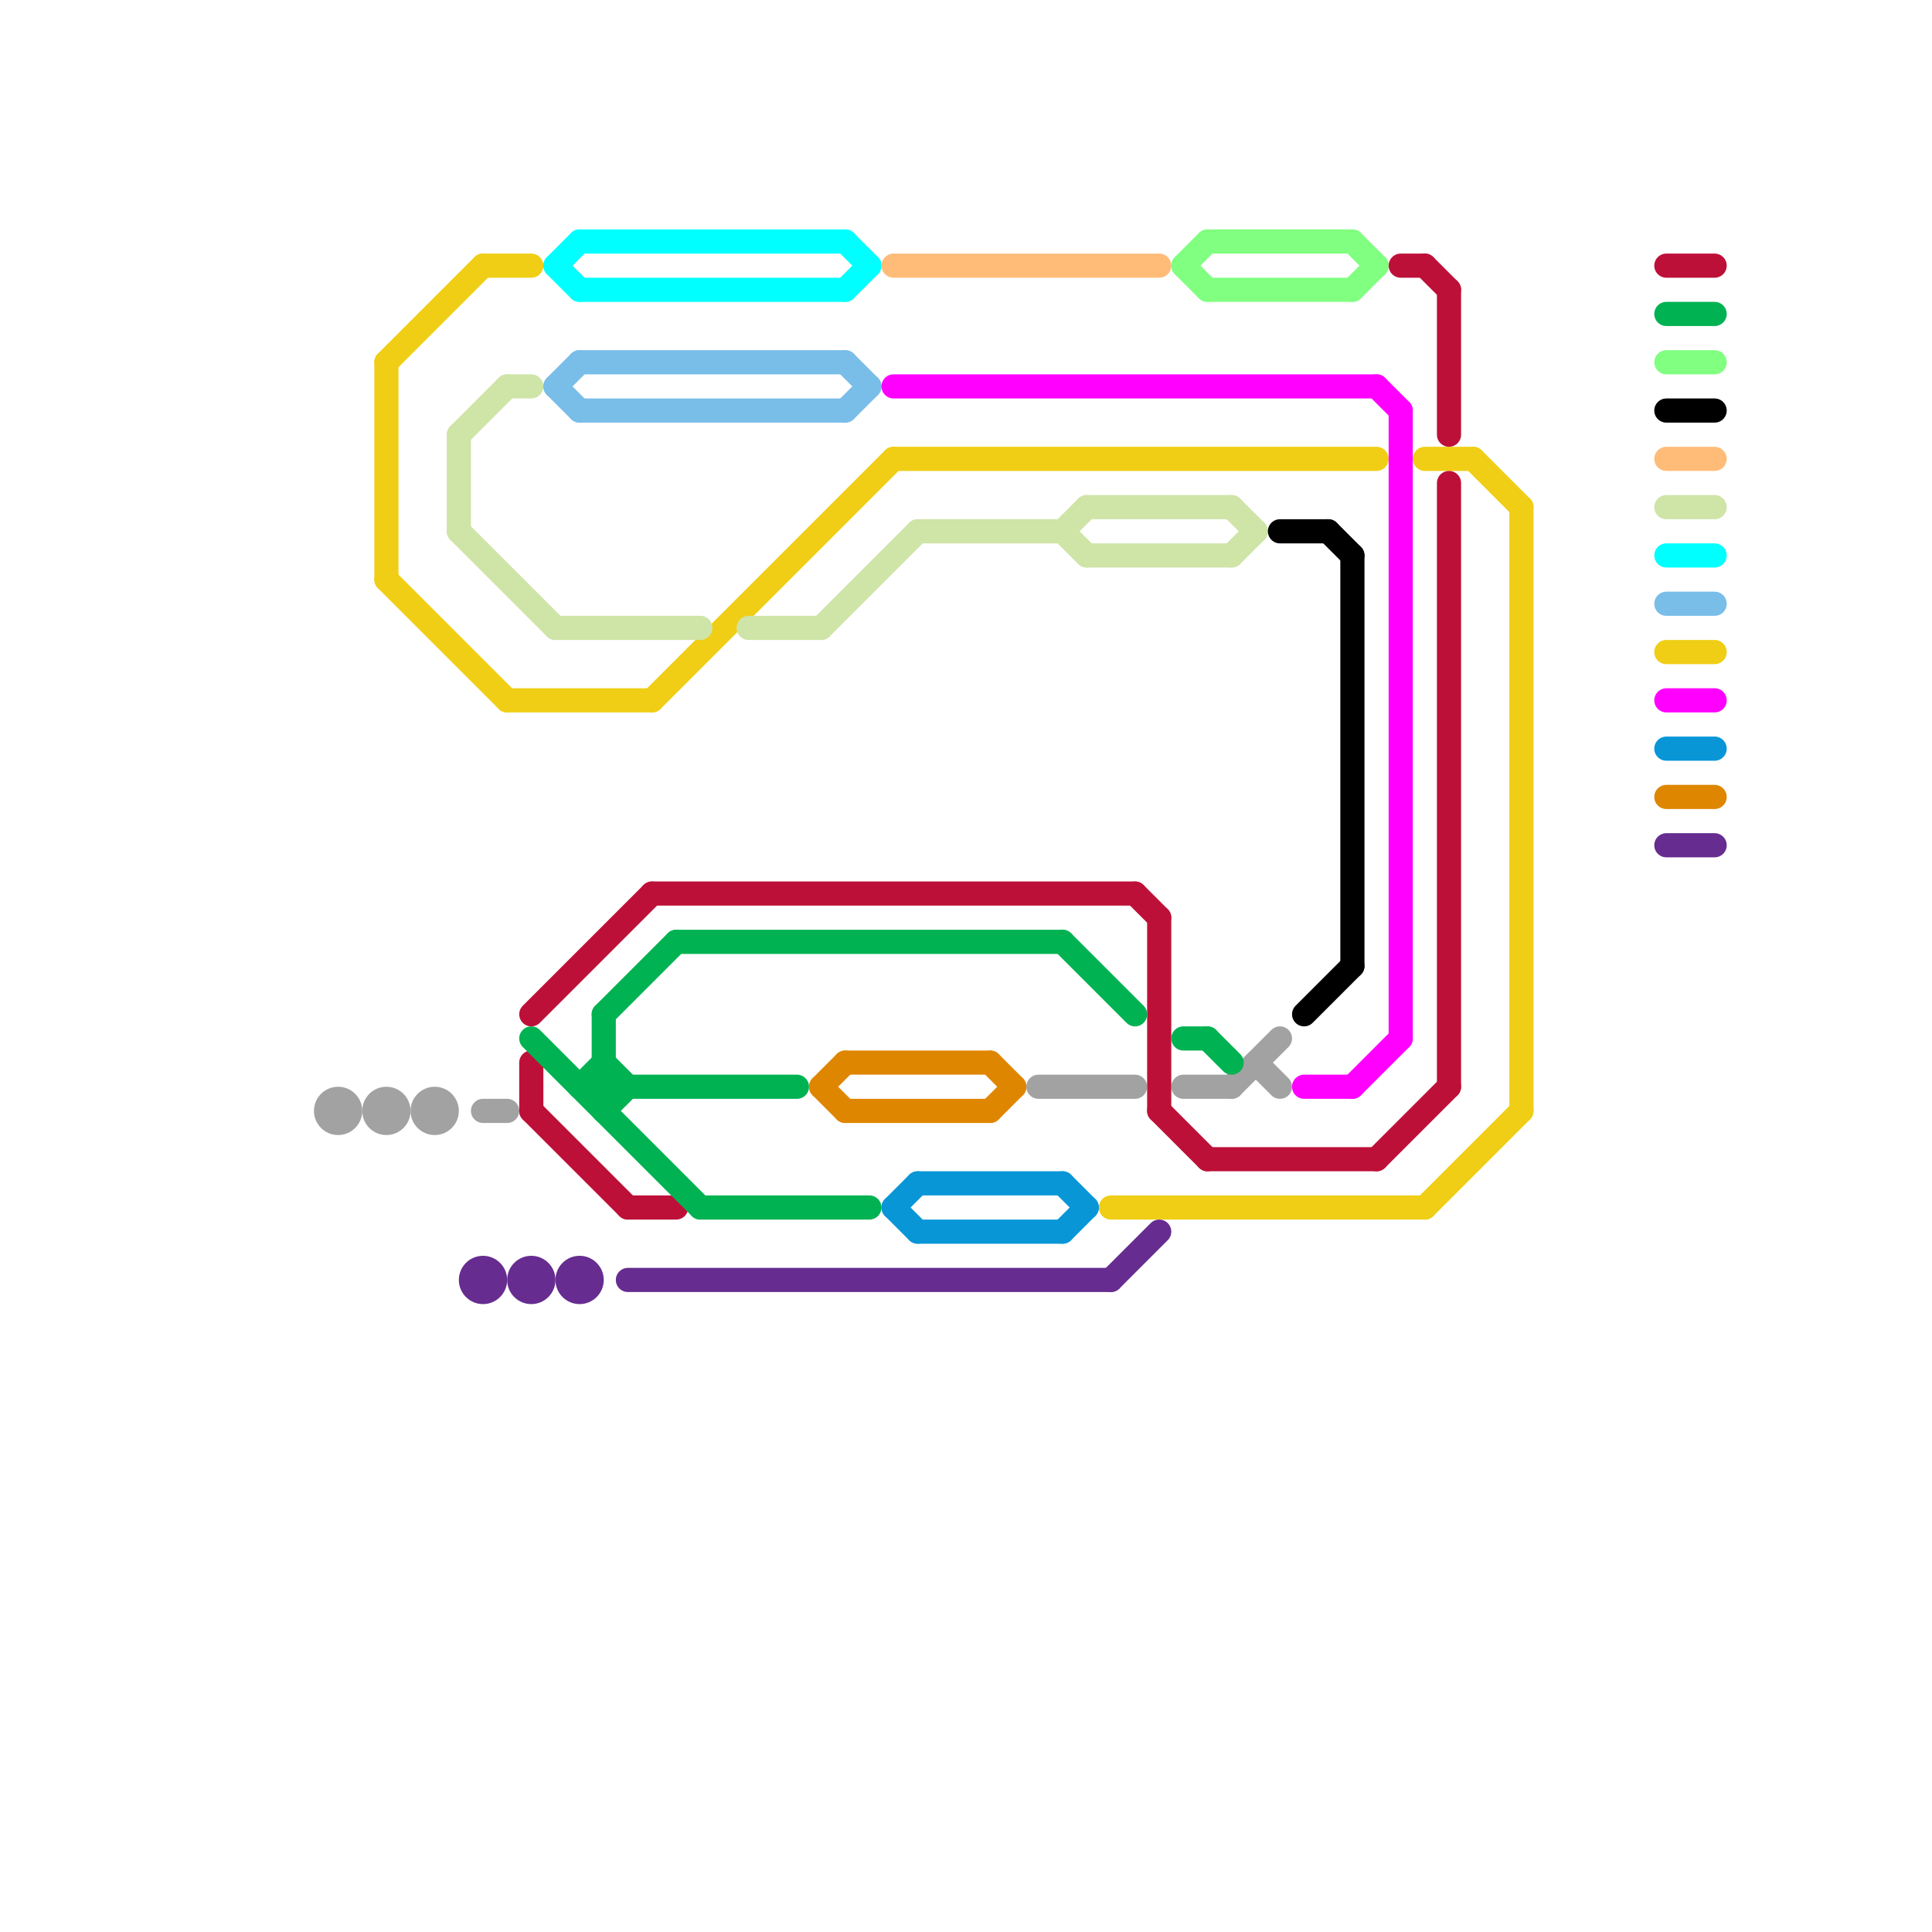 
<svg version="1.1" xmlns="http://www.w3.org/2000/svg" viewBox="0 0 80 80">
<style>line { stroke-width: 1; fill: none; stroke-linecap: round; stroke-linejoin: round; } .c0 { stroke: #a2a2a2 } .c1 { stroke: #f0ce15 } .c2 { stroke: #cfe4a7 } .c3 { stroke: #662c90 } .c4 { stroke: #bd1038 } .c5 { stroke: #00b251 } .c6 { stroke: #00ffff } .c7 { stroke: #79bde9 } .c8 { stroke: #df8600 } .c9 { stroke: #ffbc79 } .c10 { stroke: #ff00ff } .c11 { stroke: #0896d7 } .c12 { stroke: #80ff80 } .c13 { stroke: #000000 }</style><line class="c0" x1="20" y1="46" x2="21" y2="46"/><line class="c0" x1="52" y1="44" x2="53" y2="45"/><line class="c0" x1="51" y1="45" x2="53" y2="43"/><line class="c0" x1="49" y1="45" x2="51" y2="45"/><line class="c0" x1="43" y1="45" x2="47" y2="45"/><circle cx="14" cy="46" r="1" fill="#a2a2a2" /><circle cx="18" cy="46" r="1" fill="#a2a2a2" /><circle cx="16" cy="46" r="1" fill="#a2a2a2" /><line class="c1" x1="63" y1="21" x2="63" y2="46"/><line class="c1" x1="16" y1="24" x2="21" y2="29"/><line class="c1" x1="21" y1="29" x2="27" y2="29"/><line class="c1" x1="27" y1="29" x2="37" y2="19"/><line class="c1" x1="59" y1="50" x2="63" y2="46"/><line class="c1" x1="61" y1="19" x2="63" y2="21"/><line class="c1" x1="59" y1="19" x2="61" y2="19"/><line class="c1" x1="16" y1="15" x2="20" y2="11"/><line class="c1" x1="20" y1="11" x2="22" y2="11"/><line class="c1" x1="69" y1="27" x2="71" y2="27"/><line class="c1" x1="37" y1="19" x2="57" y2="19"/><line class="c1" x1="16" y1="15" x2="16" y2="24"/><line class="c1" x1="46" y1="50" x2="59" y2="50"/><line class="c2" x1="51" y1="21" x2="52" y2="22"/><line class="c2" x1="44" y1="22" x2="45" y2="21"/><line class="c2" x1="45" y1="23" x2="51" y2="23"/><line class="c2" x1="19" y1="18" x2="21" y2="16"/><line class="c2" x1="44" y1="22" x2="45" y2="23"/><line class="c2" x1="69" y1="21" x2="71" y2="21"/><line class="c2" x1="38" y1="22" x2="44" y2="22"/><line class="c2" x1="31" y1="26" x2="34" y2="26"/><line class="c2" x1="19" y1="22" x2="23" y2="26"/><line class="c2" x1="19" y1="18" x2="19" y2="22"/><line class="c2" x1="34" y1="26" x2="38" y2="22"/><line class="c2" x1="51" y1="23" x2="52" y2="22"/><line class="c2" x1="21" y1="16" x2="22" y2="16"/><line class="c2" x1="23" y1="26" x2="29" y2="26"/><line class="c2" x1="45" y1="21" x2="51" y2="21"/><line class="c3" x1="46" y1="53" x2="48" y2="51"/><line class="c3" x1="69" y1="35" x2="71" y2="35"/><line class="c3" x1="26" y1="53" x2="46" y2="53"/><circle cx="24" cy="53" r="1" fill="#662c90" /><circle cx="22" cy="53" r="1" fill="#662c90" /><circle cx="20" cy="53" r="1" fill="#662c90" /><line class="c4" x1="22" y1="46" x2="26" y2="50"/><line class="c4" x1="58" y1="11" x2="59" y2="11"/><line class="c4" x1="48" y1="46" x2="50" y2="48"/><line class="c4" x1="27" y1="37" x2="47" y2="37"/><line class="c4" x1="60" y1="12" x2="60" y2="18"/><line class="c4" x1="60" y1="20" x2="60" y2="45"/><line class="c4" x1="48" y1="38" x2="48" y2="46"/><line class="c4" x1="26" y1="50" x2="28" y2="50"/><line class="c4" x1="47" y1="37" x2="48" y2="38"/><line class="c4" x1="50" y1="48" x2="57" y2="48"/><line class="c4" x1="59" y1="11" x2="60" y2="12"/><line class="c4" x1="69" y1="11" x2="71" y2="11"/><line class="c4" x1="22" y1="44" x2="22" y2="46"/><line class="c4" x1="22" y1="42" x2="27" y2="37"/><line class="c4" x1="57" y1="48" x2="60" y2="45"/><line class="c5" x1="24" y1="45" x2="25" y2="44"/><line class="c5" x1="44" y1="39" x2="47" y2="42"/><line class="c5" x1="25" y1="44" x2="26" y2="45"/><line class="c5" x1="49" y1="43" x2="50" y2="43"/><line class="c5" x1="69" y1="13" x2="71" y2="13"/><line class="c5" x1="50" y1="43" x2="51" y2="44"/><line class="c5" x1="29" y1="50" x2="36" y2="50"/><line class="c5" x1="25" y1="42" x2="28" y2="39"/><line class="c5" x1="25" y1="42" x2="25" y2="46"/><line class="c5" x1="28" y1="39" x2="44" y2="39"/><line class="c5" x1="24" y1="45" x2="33" y2="45"/><line class="c5" x1="22" y1="43" x2="29" y2="50"/><line class="c5" x1="25" y1="46" x2="26" y2="45"/><line class="c6" x1="69" y1="23" x2="71" y2="23"/><line class="c6" x1="24" y1="12" x2="35" y2="12"/><line class="c6" x1="35" y1="12" x2="36" y2="11"/><line class="c6" x1="23" y1="11" x2="24" y2="10"/><line class="c6" x1="35" y1="10" x2="36" y2="11"/><line class="c6" x1="24" y1="10" x2="35" y2="10"/><line class="c6" x1="23" y1="11" x2="24" y2="12"/><line class="c7" x1="69" y1="25" x2="71" y2="25"/><line class="c7" x1="24" y1="15" x2="35" y2="15"/><line class="c7" x1="24" y1="17" x2="35" y2="17"/><line class="c7" x1="35" y1="17" x2="36" y2="16"/><line class="c7" x1="23" y1="16" x2="24" y2="15"/><line class="c7" x1="35" y1="15" x2="36" y2="16"/><line class="c7" x1="23" y1="16" x2="24" y2="17"/><line class="c8" x1="41" y1="46" x2="42" y2="45"/><line class="c8" x1="34" y1="45" x2="35" y2="44"/><line class="c8" x1="69" y1="33" x2="71" y2="33"/><line class="c8" x1="35" y1="44" x2="41" y2="44"/><line class="c8" x1="35" y1="46" x2="41" y2="46"/><line class="c8" x1="34" y1="45" x2="35" y2="46"/><line class="c8" x1="41" y1="44" x2="42" y2="45"/><line class="c9" x1="37" y1="11" x2="48" y2="11"/><line class="c9" x1="69" y1="19" x2="71" y2="19"/><line class="c10" x1="56" y1="45" x2="58" y2="43"/><line class="c10" x1="69" y1="29" x2="71" y2="29"/><line class="c10" x1="54" y1="45" x2="56" y2="45"/><line class="c10" x1="57" y1="16" x2="58" y2="17"/><line class="c10" x1="58" y1="17" x2="58" y2="43"/><line class="c10" x1="37" y1="16" x2="57" y2="16"/><line class="c11" x1="44" y1="49" x2="45" y2="50"/><line class="c11" x1="69" y1="31" x2="71" y2="31"/><line class="c11" x1="37" y1="50" x2="38" y2="49"/><line class="c11" x1="38" y1="49" x2="44" y2="49"/><line class="c11" x1="38" y1="51" x2="44" y2="51"/><line class="c11" x1="37" y1="50" x2="38" y2="51"/><line class="c11" x1="44" y1="51" x2="45" y2="50"/><line class="c12" x1="50" y1="12" x2="56" y2="12"/><line class="c12" x1="56" y1="10" x2="57" y2="11"/><line class="c12" x1="49" y1="11" x2="50" y2="10"/><line class="c12" x1="49" y1="11" x2="50" y2="12"/><line class="c12" x1="69" y1="15" x2="71" y2="15"/><line class="c12" x1="56" y1="12" x2="57" y2="11"/><line class="c12" x1="50" y1="10" x2="56" y2="10"/><line class="c13" x1="54" y1="42" x2="56" y2="40"/><line class="c13" x1="69" y1="17" x2="71" y2="17"/><line class="c13" x1="55" y1="22" x2="56" y2="23"/><line class="c13" x1="56" y1="23" x2="56" y2="40"/><line class="c13" x1="53" y1="22" x2="55" y2="22"/>


</svg>

